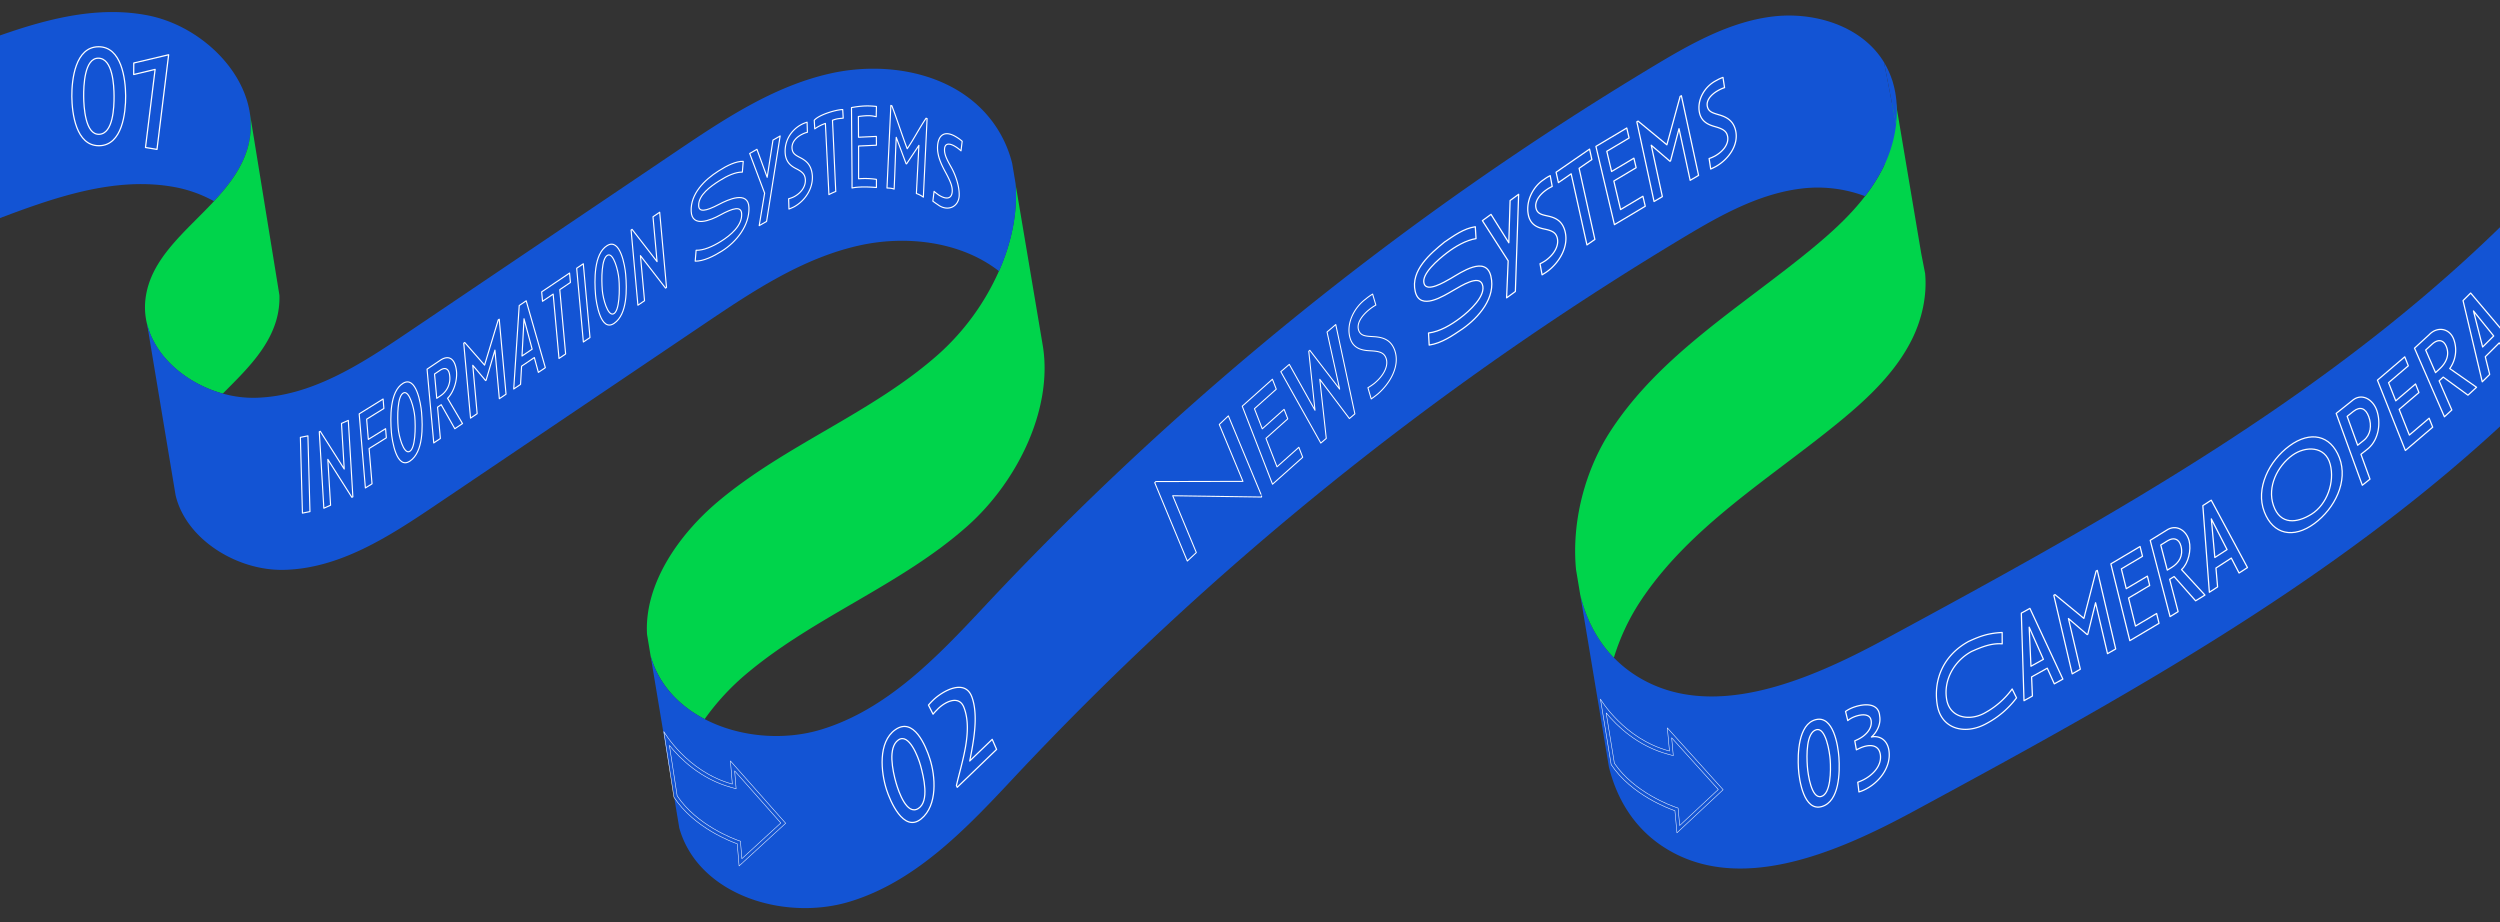 <svg xmlns="http://www.w3.org/2000/svg" xmlns:xlink="http://www.w3.org/1999/xlink" width="2396" height="884" viewBox="0 0 2396 884" preserveAspectRatio="none">
  <rect x="0" y="0" width="2396" height="884" fill="#333333" stroke="none"/>
  <defs>
    <clipPath id="clip-path">
      <rect id="長方形_1670" data-name="長方形 1670" width="2396" height="884" fill="none"/>
    </clipPath>
  </defs>
  <g id="ribon_10_pc" clip-path="url(#clip-path)">
    <g id="グループ_4506" data-name="グループ 4506">
      <path id="パス_2879" data-name="パス 2879" d="M2421.48,192.27l27.47,164.91c-174.53,179.67-394.18,300.94-614.46,420.1-75.15,40.69-169.65,81-240.98,33.91-27.35-18.05-44-45.38-51.55-76.29L1514.5,570.06c5.59,22.8,16.12,43.65,32.24,60.25a116.681,116.681,0,0,0,19.3,15.97c71.33,47.1,165.83,6.78,240.98-33.91,220.27-119.16,439.92-240.43,614.46-420.1Z" fill="#1354d4"/>
      <path id="パス_2880" data-name="パス 2880" d="M239.21,106.9l.08.49a78.649,78.649,0,0,1-2.07,34.99c-5.7,19.29-18.01,35.34-32.1,50.46a125.441,125.441,0,0,0-36.06-13.21c-58.79-11.46-118.44,10.14-174.45,31.4L-32.87,46.12C23.15,24.86,82.8,3.27,141.59,14.73c46.6,9.08,90.04,47.88,97.62,92.17Z" fill="#1354d4"/>
      <path id="パス_2881" data-name="パス 2881" d="M998.96,328.66l.65,3.89c9.2,59.72-24.32,128.69-72.13,171.36-63.45,56.6-146.57,86.85-211.67,141.52a231.578,231.578,0,0,0-40.47,43.76c-24.32-12.69-43.54-32.68-51.45-59.39-.1-.39-.22-.74-.32-1.13l-3.46-20.75c-2.7-47.96,30.05-95.31,68.23-127.39,65.09-54.67,148.22-84.92,211.67-141.52a234.479,234.479,0,0,0,57.33-79.11c12.23-27.7,18.4-57.2,15.7-85.05l25.93,153.81Z" fill="#00d44b"/>
      <path id="パス_2882" data-name="パス 2882" d="M1845.06,262.22v.07c1.89,21.24-3.02,43.48-12.55,62.77-15.49,31.32-41.58,56.04-68.58,78.27-67.16,55.25-145.02,101.27-192.58,174.11a210.566,210.566,0,0,0-24.61,52.88c-16.12-16.6-26.65-37.46-32.24-60.25l-4.04-24.24c-4.33-45.31,8.32-94.91,33.42-133.29,47.56-72.84,125.41-118.85,192.58-174.11,18.45-15.21,36.51-31.54,50.99-50.39a167.9,167.9,0,0,0,17.59-27.88c6.29-12.71,10.81-68.17,8.07-84.66l28.17,167.3v.03l3.78,19.4Z" fill="#00d44b"/>
      <line id="線_155" data-name="線 155" x1="0.29" y1="1.72" transform="translate(999.6 332.55)" fill="#fff"/>
      <path id="パス_2883" data-name="パス 2883" d="M1805.63,59.68c-21.28-34.96-66.92-48.88-107.52-43.75-40.56,5.16-77.35,25.83-112.42,46.89-237.73,142.78-453.98,317-643.34,519.58-44.86,47.95-92.74,97.85-155.57,116.86-36.18,10.91-78.51,7.11-111.44-10.08-24.32-12.69-43.54-32.68-51.45-59.39-.1-.39-.22-.74-.32-1.13l27.47,164.91c.1.39.23.74.32,1.13,18.66,62.96,100.02,88.45,162.89,69.47,62.83-19.01,110.72-68.91,155.57-116.86,189.36-202.58,405.61-376.8,643.34-519.58,35.07-21.06,71.86-41.73,112.42-46.89a128.963,128.963,0,0,1,61.87,7.18,167.9,167.9,0,0,0,17.59-27.88,124.8,124.8,0,0,0,12.17-40.91v-.03l-11.58-59.53Z" fill="#1354d4"/>
      <line id="線_156" data-name="線 156" x1="1.25" y1="7.49" transform="translate(139.42 302.05)" fill="#fff"/>
      <path id="パス_2884" data-name="パス 2884" d="M239.29,107.39,264.4,261.98,267.8,283v.07a77.417,77.417,0,0,1-3.11,24.21c-8.17,27.7-30.08,48.77-51.19,69.95-34.61-9.56-65.37-35.31-72.83-67.69a66.89,66.89,0,0,1-1.22-23.19c4.69-38.58,38.44-64.26,65.67-93.51,14.09-15.13,26.4-31.18,32.1-50.46a78.649,78.649,0,0,0,2.07-34.99Z" fill="#00d44b"/>
      <line id="線_157" data-name="線 157" x2="0.08" y2="0.49" transform="translate(239.21 106.9)" fill="#fff"/>
      <path id="パス_2885" data-name="パス 2885" d="M1817.2,119.21l-11.58-59.53C1816.4,77.41,1819.64,98.46,1817.2,119.21Z" fill="#1354d4"/>
      <path id="パス_4717" data-name="パス 4717" d="M973.03,174.85c2.71,27.85-3.46,57.35-15.7,85.05-36.24-28.3-88.58-34.87-134.42-24.52-54.5,12.27-102.23,44.15-148.52,75.38Q545.99,397.385,417.6,483.97c-44.4,29.97-92.07,60.99-145.6,62.18-45.52,1.01-94.21-29.79-103.87-71.71L140.66,309.53c7.46,32.38,38.23,58.14,72.83,67.69a106.765,106.765,0,0,0,31.04,4.02c53.53-1.19,101.2-32.21,145.6-62.18q128.4-86.58,256.79-173.21c46.29-31.24,94.02-63.12,148.52-75.38,54.46-12.29,118.08-.72,153.05,42.81a112.061,112.061,0,0,1,21.46,43.34l.04.23,3.03,18Z" transform="translate(0.125)" fill="#1354d4"/>
    </g>
    <g id="グループ_4507" data-name="グループ 4507">
      <path id="パス_2886" data-name="パス 2886" d="M882.84,784.83c-16.97,13.77-29.86-17.71-33.15-27.9-5.45-16.87-8.37-45.76,8.35-57.56,17.61-12.43,29.02,15.09,33.08,27.66,5.46,16.9,7.66,44.87-8.28,57.8ZM860.9,709.24c-10.07,7.13-5.5,29.32-2.06,41.23,2.31,8.02,10.23,31.36,21.23,24.42,10.9-6.87,5.16-30.34,2.16-41.3-2.24-8.17-11.15-31.55-21.32-24.35Z" fill="none" stroke="#fff" stroke-linejoin="round" stroke-miterlimit="10" stroke-width="1.2"/>
      <path id="パス_2887" data-name="パス 2887" d="M917.4,754.56c-.31-.7-.46-1.05-.76-1.75,5.09-22.18,15.78-52.07,7.3-74.54-4.92-13.28-19.62-4.83-25.79,1.95a48.719,48.719,0,0,0-3.91,4.23c-1.76-3.47-2.63-5.21-4.39-8.69a61.433,61.433,0,0,1,4.42-4.72c8.48-8.27,30.65-21.47,37.29-2.76,6.3,17.72,1.51,42.36-2.17,61.05l21.54-20.73,4.2,9.65L917.4,754.56Z" fill="none" stroke="#fff" stroke-linejoin="round" stroke-miterlimit="10" stroke-width="1.2"/>
      <path id="パス_2891" data-name="パス 2891" d="M1431.761,310.016c-9.921,6.709-20.112,13.834-32.105,15.664-.26-4.626-.385-6.939-.645-11.565,11.2-1.447,21.58-7.849,30.054-14.141,9.265-6.884,25.713-21.89,21.476-32.644-3.539-8.956-19.717,1.272-27.42,5.689-9.4,5.393-32.407,20.4-36.852,1.217-4.653-20.082,14.47-36.173,27.972-47.223,9.078-6.171,18.572-13.11,29.607-14.754.281,4.549.416,6.829.7,11.389-9.557,1.4-20.227,7.783-27.691,13.461-8.547,6.511-25.151,20.652-22.038,29.816,2.78,8.188,18.7-1.173,25.765-5.262,9.4-5.437,33.219-22.142,38.164-2.192C1463.9,280.255,1446.887,299.394,1431.761,310.016Z" transform="translate(-29.921 5.05)" fill="none" stroke="#fff" stroke-linejoin="round" stroke-miterlimit="10" stroke-width="1.2"/>
      <path id="パス_2892" data-name="パス 2892" d="M1480.127,273.4c-3.366,2.443-5.055,3.675-8.421,6.118q.752-17.742,1.514-35.474l-24.71-38.522c3.3-2.4,4.952-3.6,8.257-6.008q8.534,13.616,17.067,27.222l1.228-40.524c3.274-2.377,4.911-3.565,8.175-5.942q-1.566,46.559-3.121,93.119Z" transform="translate(-27.787 5.953)" fill="none" stroke="#fff" stroke-linejoin="round" stroke-miterlimit="10" stroke-width="1.2"/>
      <path id="パス_2893" data-name="パス 2893" d="M1509.708,251.946c-1.719,1.243-3.457,2.367-5.46,3.545-.786-4.226-1.178-6.345-1.964-10.582a41.953,41.953,0,0,0,5.46-3.156c8.278-5.977,12.756-14.214,11.146-21.229-1.247-5.437-4.714-7.3-12.5-8.906-6.108-1.265-13.247-3.794-15.28-13.489-2.73-13.025,4.37-27.152,14.877-33.951a38.5,38.5,0,0,1,6.059-3.718c.766,4.14,1.149,6.215,1.915,10.355a34.783,34.783,0,0,0-5.931,3.491c-7.021,5.069-10.93,11.447-9.614,17.218,1.3,5.653,5.647,6.345,11.774,7.718,7.09,1.589,13.64,4.659,16.135,14.851,3.643,14.862-6.01,29.876-16.625,37.842Z" transform="translate(-26.33 7.889)" fill="none" stroke="#fff" stroke-linejoin="round" stroke-miterlimit="10" stroke-width="1.2"/>
      <path id="パス_2894" data-name="パス 2894" d="M1540.933,154.7q7.563,34.068,15.125,68.148c-3.043,2.1-4.565,3.158-7.608,5.26q-7.562-34.068-15.125-68.148c-4.889,3.378-7.334,5.062-12.224,8.44-.883-3.983-1.329-5.975-2.212-9.97q16.038-11.076,32.066-22.14c.883,3.983,1.329,5.986,2.212,9.97-4.89,3.378-7.334,5.062-12.224,8.44Z" transform="translate(-27.529 6.623)" fill="none" stroke="#fff" stroke-linejoin="round" stroke-miterlimit="10" stroke-width="1.2"/>
      <path id="パス_2895" data-name="パス 2895" d="M1576.947,206.7q-8.879-37.493-17.747-75,14.766-8.818,29.542-17.626c.911,3.832,1.355,5.742,2.266,9.563-8.554,5.1-12.825,7.653-21.379,12.755,1.832,7.747,2.754,11.611,4.586,19.358,8.554-5.1,12.825-7.653,21.379-12.755.867,3.653,1.29,5.469,2.157,9.123-8.554,5.1-12.825,7.653-21.379,12.755l6.472,27.368c8.554-5.1,12.825-7.653,21.379-12.755.911,3.832,1.355,5.742,2.266,9.574q-14.766,8.818-29.542,17.626Z" transform="translate(-29.67 8.608)" fill="none" stroke="#fff" stroke-linejoin="round" stroke-miterlimit="10" stroke-width="1.2"/>
      <path id="パス_2896" data-name="パス 2896" d="M1648.737,163.074l-10.69-49.5q-4.052,15.436-8.115,30.882c-.242.136-.357.209-.589.344-7.169-6.147-10.753-9.226-17.912-15.373q5.329,24.641,10.648,49.272l-7.957,4.665q-8.246-38.183-16.5-76.365c.473-.282.715-.417,1.188-.7q13.812,11.366,27.614,22.742,6.339-23.185,12.687-46.37c.473-.282.715-.417,1.188-.7q8.246,38.183,16.5,76.365c-3.217,1.889-4.825,2.828-8.041,4.717Z" transform="translate(-28.88 9.758)" fill="none" stroke="#fff" stroke-linejoin="round" stroke-miterlimit="10" stroke-width="1.2"/>
      <path id="パス_2897" data-name="パス 2897" d="M1669.2,147.17c-1.78,1-3.58,1.9-5.65,2.83-.62-4.01-.93-6.02-1.55-10.03a42.215,42.215,0,0,0,5.63-2.46c8.58-4.84,13.43-12.12,12.1-18.79-1.03-5.17-4.45-7.22-12.23-9.4-6.1-1.71-13.17-4.69-14.84-13.91-2.18-12.07,5.27-24.76,16.38-30.3a37.685,37.685,0,0,1,6.26-2.93c.6,3.92.9,5.89,1.5,9.81a33.208,33.208,0,0,0-6.12,2.73c-7.29,4.1-11.48,9.7-10.39,15.19,1.07,5.38,5.42,6.4,11.54,8.23,7.08,2.11,13.53,5.56,15.64,15.25,3.01,13.8-7.02,27.14-18.3,33.78Z" transform="translate(-24 12)" fill="none" stroke="#fff" stroke-linejoin="round" stroke-miterlimit="10" stroke-width="1.2"/>
    </g>
    <path id="パス_2916" data-name="パス 2916" d="M641.53,714.35c10.21,12.7,30.03,32.35,59.53,40.37l4.44,1.21-.39-4.71-1.02-12.4,44.25,49.93-37.32,34.2-1.19-14.51-.18-2.22-2.05-.71c-4.04-1.41-39.74-14.49-58.61-42.79l-7.45-48.38m-5.34-13.2,9.68,62.83c19.21,29.42,55.36,42.87,60.7,44.73l1.75,21.24,44.66-40.92-52.95-59.74,1.83,22.19c-43.48-11.83-65.67-50.33-65.67-50.33Z" fill="none" stroke="#fff" stroke-linejoin="round" stroke-miterlimit="10" stroke-width="0.48"/>
    <path id="パス_2917" data-name="パス 2917" d="M1539.34,683.2c10.33,12.6,30.32,32.07,59.89,39.83l4.45,1.17-.43-4.71-1.13-12.39,44.7,49.53-37.01,34.54-1.33-14.5-.2-2.22-2.05-.7c-4.05-1.37-39.87-14.13-59-42.26l-7.89-48.31m-5.45-13.14,10.25,62.74c19.48,29.24,55.75,42.37,61.1,44.18l1.94,21.22,44.28-41.32-53.48-59.26,2.03,22.17c-43.59-11.44-66.12-49.73-66.12-49.73h0Z" fill="none" stroke="#fff" stroke-linejoin="round" stroke-miterlimit="10" stroke-width="0.48"/>
    <g id="グループ_4510" data-name="グループ 4510" transform="translate(1523 245.571)">
      <g id="グループ_4697" data-name="グループ 4697" transform="translate(200.39 35.283)">
        <path id="パス_2918" data-name="パス 2918" d="M222.97,554.251c-17.05,4.9-21.674-25.184-22.348-36.389-.842-14.015-.222-42.492,16.47-46.875,16.893-4.436,21.546,24.555,22.331,36.154C240.38,521.276,240,549.356,222.97,554.251Zm-5.2-73.649c-9.742,2.782-9.347,24.491-8.605,35.019.569,8.058,4.01,31.389,13.211,28.989,9.359-2.442,9.377-25.054,8.691-35.042C230.546,501.969,226.777,478.031,217.771,480.6Z" transform="translate(-200.39 -62.093)" fill="none" stroke="#fff" stroke-linejoin="round" stroke-miterlimit="10" stroke-width="1.2"/>
        <path id="パス_2919" data-name="パス 2919" d="M265.965,537.707a31.962,31.962,0,0,1-4.376,1.6c-.45-3.7-.674-5.556-1.124-9.26,1.535-.608,3.071-1.219,4.5-1.9,9.407-4.429,18.8-13.75,17.118-24.693-1.606-10.471-11.828-9.788-19.909-5.934l-3.032,1.445c-.619-3.427-.928-5.141-1.548-8.568l3.2-1.525c6.4-3.052,13.95-9.836,12.442-18.178-1.363-7.553-11.7-5.562-17.935-2.592a22.48,22.48,0,0,0-4.424,2.843l-2.135-8.778a33.389,33.389,0,0,1,4.8-2.78c8.511-3.983,26.87-7.713,27.9,7.146,1.446,8-2.9,15.83-7.879,20.163,6.851-1.552,14.789,1.886,16.664,12.258C293.114,515.556,280.445,531.208,265.965,537.707Z" transform="translate(-203.368 -61.188)" fill="none" stroke="#fff" stroke-linejoin="round" stroke-miterlimit="10" stroke-width="1.2"/>
        <path id="パス_2920" data-name="パス 2920" d="M349.56,494.2c-19.966,11.159-43.551,5.934-47.267-18.273-3.811-24.824,6.742-47.6,30.079-60.375,11.685-5.425,19.385-7.933,32.183-8.595.021,4.352.031,6.528.052,10.88-10.587-.779-19.894,3.119-29.306,7.276-16.676,8.98-27.143,27.363-23.917,45.99,3.188,18.4,22.713,20.853,36.689,12.875a79.33,79.33,0,0,0,26.083-22.875l4.186,8.506A86.75,86.75,0,0,1,349.56,494.2Z" transform="translate(-169.084 -81.638)" fill="none" stroke="#fff" stroke-linejoin="round" stroke-miterlimit="10" stroke-width="1.2"/>
        <path id="パス_2921" data-name="パス 2921" d="M419.88,454.67c-2.7-6-4.045-9.006-6.741-15.01l-15.018,8.349c.307,7.333.46,11,.767,18.333l-8.048,4.473q-1.279-41.961-2.558-83.923l8.215-4.565q15.8,33.888,31.6,67.777Zm-24.085-54.314q.853,18.718,1.707,37.438l11.948-6.642Z" transform="translate(-174.427 -80.12)" fill="none" stroke="#fff" stroke-linejoin="round" stroke-miterlimit="10" stroke-width="1.2"/>
        <path id="パス_2922" data-name="パス 2922" d="M472.911,423.347q-5.719-24.4-11.437-48.8l-7.46,30.2-.58.332-17.96-15.4q5.694,24.29,11.387,48.58l-7.775,4.449L421.44,367.419l1.158-.662,27.669,22.8,11.7-45.336,1.158-.663,17.646,75.288Z" transform="translate(-176.47 -77.732)" fill="none" stroke="#fff" stroke-linejoin="round" stroke-miterlimit="10" stroke-width="1.2"/>
        <path id="パス_2923" data-name="パス 2923" d="M497.889,409.38q-9.085-36.8-18.17-73.6l27.988-16.634c.928,3.755,1.391,5.635,2.32,9.391l-20.251,12.036,4.69,19c8.1-4.814,12.15-7.221,20.251-12.037.884,3.583,1.326,5.374,2.211,8.955-8.1,4.814-12.151,7.221-20.251,12.036q3.315,13.433,6.632,26.866l20.252-12.037c.926,3.757,1.39,5.636,2.317,9.393Z" transform="translate(-180.06 -76.228)" fill="none" stroke="#fff" stroke-linejoin="round" stroke-miterlimit="10" stroke-width="1.2"/>
        <path id="パス_2924" data-name="パス 2924" d="M563.425,370.01l-20.606-23.266-4.258,2.634q4.04,15.5,8.078,31.01l-7.7,4.76q-9.518-36.543-19.035-73.085l15.313-9.468c9.577-6.727,19.589.032,22.044,10.167,2.027,8.371-.545,21.12-7.336,27.321l22.425,24.407Zm-26.871-57.537L530,316.523c2.508,9.629,3.762,14.443,6.269,24.072l4.177-2.582c6.96-4.305,11.38-11.065,8.951-20.391C547.508,310.357,542.286,308.929,536.554,312.472Z" transform="translate(-182.535 -75.043)" fill="none" stroke="#fff" stroke-linejoin="round" stroke-miterlimit="10" stroke-width="1.2"/>
        <path id="パス_2925" data-name="パス 2925" d="M608.373,341.639c-2.971-5.73-4.457-8.594-7.428-14.325l-14.721,9.538c.63,7.248.944,10.872,1.574,18.121l-7.889,5.112-6.247-83.032,8.052-5.217q17.356,32.295,34.712,64.586ZM581.8,289.779l3.356,36.993,11.711-7.588Z" transform="translate(-185.846 -73.314)" fill="none" stroke="#fff" stroke-linejoin="round" stroke-miterlimit="10" stroke-width="1.2"/>
        <path id="パス_2926" data-name="パス 2926" d="M684.226,290.245c-20.081,14.759-39.523,10.6-47.94-11.155-8.7-22.49,4.495-48.874,24.049-63.251,20.054-14.744,39.465-10.474,47.86,11.211C716.909,249.558,703.8,275.856,684.226,290.245Zm-21.031-65.5c-14.492,10.469-24.242,30.353-18.211,48.047,6.57,19.271,22.859,16.956,36.381,8.544,15.1-9.392,22.545-30.75,18.051-47.935C694.759,215.6,675.546,215.825,663.2,224.746Z" transform="translate(-189.536 -69.331)" fill="none" stroke="#fff" stroke-linejoin="round" stroke-miterlimit="10" stroke-width="1.2"/>
        <path id="パス_2927" data-name="パス 2927" d="M740.788,215.63l-7.2,5.736,8.655,23.8c-2.943,2.345-4.413,3.517-7.356,5.859q-12.516-34.424-25.034-68.848l14.711-11.72c9.621-8.872,20.7-1.469,24.225,8.9C752.827,191.219,750.726,206.88,740.788,215.63Zm-14.475-35.366L720.367,185l10.065,27.683,5.869-4.675c6.573-5.237,7.829-14.273,4.783-22.648C738.15,177.289,732.887,175.027,726.314,180.264Z" transform="translate(-194.236 -66.826)" fill="none" stroke="#fff" stroke-linejoin="round" stroke-miterlimit="10" stroke-width="1.2"/>
        <path id="パス_2928" data-name="パス 2928" d="M778.753,215.192q-13.391-33.706-26.78-67.414l26.172-22.339c1.366,3.441,2.049,5.161,3.417,8.6L762.626,150.2l6.913,17.4,18.936-16.161,3.258,8.2L772.8,175.809l9.774,24.6,18.935-16.162,3.418,8.6Z" transform="translate(-196.83 -64.296)" fill="none" stroke="#fff" stroke-linejoin="round" stroke-miterlimit="10" stroke-width="1.2"/>
        <path id="パス_2929" data-name="パス 2929" d="M841.062,160.432l-23.709-17.289-3.924,3.6q6.081,13.948,12.163,27.9c-2.838,2.606-4.256,3.909-7.094,6.515l-28.661-65.744,14.111-12.964c7.653-8.046,19.355-6.32,23.433,4.294a30.191,30.191,0,0,1-3.773,28.191q12.84,8.969,25.679,17.939Zm-34.481-48.787-6.037,5.547,9.44,21.654,3.849-3.536c6.414-5.891,9.958-13.52,6.3-21.907C817.284,106.867,811.864,106.792,806.581,111.645Z" transform="translate(-199.162 -62.571)" fill="none" stroke="#fff" stroke-linejoin="round" stroke-miterlimit="10" stroke-width="1.2"/>
        <path id="パス_2930" data-name="パス 2930" d="M883.592,119.732l-9.532-11.654c-5.333,5.3-8,7.954-13.334,13.256l4.227,16.927-7.146,7.1L839.4,67.534l7.293-7.251,44.192,52.2ZM849.405,77.456l8.775,34.515,10.608-10.547Z" transform="translate(-202.215 -60.283)" fill="none" stroke="#fff" stroke-linejoin="round" stroke-miterlimit="10" stroke-width="1.2"/>
      </g>
    </g>
    <g id="グループ_4511" data-name="グループ 4511" transform="translate(-14.875 -9.584)">
      <path id="パス_2529" data-name="パス 2529" d="M109.87,149.24c-22.2.23-26.03-31.1-26.15-47.29-.12-16.23,3.34-47.3,25.44-47.55,22.23-.25,26.04,30.8,26.15,47.03s-3.25,47.59-25.44,47.82Zm-.63-83.89c-13.45-.24-14.25,26.5-14.17,36.62.08,10.1,1.54,36.84,14.83,36.32,13.47-.52,14.36-26.03,14.29-36.62s-1.32-36.07-14.95-36.32Z" fill="none" stroke="#fff" stroke-linejoin="round" stroke-miterlimit="10" stroke-width="1.2"/>
      <path id="パス_2530" data-name="パス 2530" d="M154.31,150.94q4.605-37.425,9.22-74.85c-8.21,1.97-12.32,2.96-20.53,4.93.03-4.42.05-6.63.09-11.05l33.41-7.91q-5.58,45.36-11.17,90.71c-4.4-.74-6.61-1.1-11.01-1.84Z" fill="none" stroke="#fff" stroke-linejoin="round" stroke-miterlimit="10" stroke-width="1.2"/>
    </g>
    <path id="パス_4695" data-name="パス 4695" d="M1172.4,514.528c0-.034,1,2.231.558,2.639l-85.168-1.24q11.317,27.227,22.645,54.454c-3.458,3.249-5.187,4.879-8.646,8.128q-15.629-37.569-31.247-75.149c.441-.408.65-.617,1.09-1.024q41.749-.083,83.487-.176L1132.428,447.6c3.491-3.282,5.232-4.923,8.723-8.206q15.629,37.569,31.247,75.149Z" transform="translate(36.125 -40.809)" fill="none" stroke="#fff" stroke-linejoin="round" stroke-miterlimit="10" stroke-width="1"/>
    <path id="パス_4696" data-name="パス 4696" d="M1177.732,504.115q-14.506-37.387-29.022-74.786,14.456-12.92,28.923-25.839c1.476,3.822,2.225,5.727,3.7,9.549-8.371,7.479-12.556,11.223-20.927,18.7,3,7.721,4.494,11.587,7.49,19.308,8.371-7.479,12.556-11.223,20.927-18.7,1.41,3.635,2.115,5.463,3.536,9.1-8.371,7.479-12.556,11.212-20.927,18.691,4.24,10.915,6.355,16.378,10.6,27.293,8.371-7.479,12.556-11.223,20.927-18.7,1.476,3.822,2.225,5.727,3.7,9.549Q1192.2,491.2,1177.732,504.115Z" transform="translate(41.849 -40.044)" fill="none" stroke="#fff" stroke-linejoin="round" stroke-miterlimit="10" stroke-width="1"/>
    <path id="パス_4697" data-name="パス 4697" d="M1253.258,441.534c-2.093,1.8-3.15,2.7-5.243,4.494q-14.192-18.818-28.394-37.635,3.106,28.317,6.223,56.646c-2.093,1.8-3.15,2.7-5.243,4.494q-19.181-34.215-38.351-68.442c3.26-2.8,4.9-4.2,8.161-7q12.308,21.99,24.616,43.968l-5.97-56.568c.407-.352.617-.529,1.035-.881q14.291,18.586,28.571,37.184-6.03-27.359-12.071-54.729c3.337-2.864,5-4.3,8.338-7.148q9.169,42.806,18.327,85.613Z" transform="translate(45.251 -44.869)" fill="none" stroke="#fff" stroke-linejoin="round" stroke-miterlimit="10" stroke-width="1"/>
    <path id="パス_4698" data-name="パス 4698" d="M1269.016,425.3c-1.905,1.575-3.855,3.029-6.1,4.593-1.267-4.285-1.905-6.432-3.172-10.728a57.9,57.9,0,0,0,6.135-4.174c9.2-7.578,13.757-16.907,11.3-23.967-1.905-5.474-6.124-6.862-15.354-7.28-7.258-.33-15.827-1.85-18.988-11.62-4.395-13.6,3.26-29.353,14.627-37.844a50.957,50.957,0,0,1,6.785-4.868c1.234,4.2,1.85,6.3,3.095,10.5a46.1,46.1,0,0,0-6.652,4.6c-7.809,6.432-11.851,13.724-9.836,19.539,1.983,5.694,7.126,5.705,14.406,6.157,8.426.518,16.367,2.61,20.1,12.9,5.628,15.486-4.967,32.5-16.345,42.2Z" transform="translate(51.267 -47.557)" fill="none" stroke="#fff" stroke-linejoin="round" stroke-miterlimit="10" stroke-width="1"/>
    <g id="グループ_4698" data-name="グループ 4698" transform="translate(0 99.93)">
      <g id="グループ_4699" data-name="グループ 4699">
        <path id="パス_4699" data-name="パス 4699" d="M289.85,403.937l-1.963-72.611,7.213-1.453q.982,36.306,1.963,72.612Z" transform="translate(0 -12.091)" fill="none" stroke="#fff" stroke-linejoin="round" stroke-miterlimit="10" stroke-width="1.1"/>
        <path id="パス_4700" data-name="パス 4700" d="M338.181,387.773l-.961.427q-11.511-18.16-23.02-36.32,1.309,21.969,2.62,43.935l-6.452,2.86q-2.186-36.631-4.37-73.264l.961-.428L329.9,361.121q-1.3-21.862-2.608-43.723l6.521-2.89Q336,351.141,338.181,387.773Z" transform="translate(0 -11.527)" fill="none" stroke="#fff" stroke-linejoin="round" stroke-miterlimit="10" stroke-width="1.1"/>
        <path id="パス_4701" data-name="パス 4701" d="M353.728,340.694q1.412,16.907,2.828,33.813l-6.374,3.963q-2.969-35.5-5.936-71l22.915-14.245c.3,3.624.456,5.436.758,9.06L351.376,312.57c.647,7.752.973,11.629,1.621,19.381l16.543-10.282c.292,3.5.439,5.245.731,8.742Z" transform="translate(0 -10.747)" fill="none" stroke="#fff" stroke-linejoin="round" stroke-miterlimit="10" stroke-width="1.1"/>
        <path id="パス_4702" data-name="パス 4702" d="M392.93,352.072c-12.9,8.746-17.239-20.114-17.823-27.493-1.1-13.964-1.643-39.088,11.071-46.968,12.668-7.851,17.138,19.5,17.824,27.49C405.207,319.144,405.823,343.327,392.93,352.072ZM387,286.631c-6.381,2.41-6.214,23.306-5.408,33.578.652,8.3,5.173,24.711,10.524,22.842,6.178-2.157,6.259-23.719,5.408-33.58C396.82,301.349,392.373,284.6,387,286.631Z" transform="translate(0 -10.124)" fill="none" stroke="#fff" stroke-linejoin="round" stroke-miterlimit="10" stroke-width="1.1"/>
        <path id="パス_4703" data-name="パス 4703" d="M435.9,320.207,422.85,297.18l-3.51,2.367q1.359,15,2.719,29.994l-6.346,4.28q-3.2-35.341-6.409-70.684l12.624-8.514c8.1-5.465,14.258-1.853,15.57,10.531.879,8.307-2.383,19.669-8.541,25.9l14.3,24.186Zm-14.04-56.077-5.4,3.642c.845,9.313,1.267,13.969,2.111,23.281l3.443-2.324a19.917,19.917,0,0,0,9.005-19.2C430.38,262.5,426.585,260.939,421.859,264.129Z" transform="translate(0 -9.242)" fill="none" stroke="#fff" stroke-linejoin="round" stroke-miterlimit="10" stroke-width="1.1"/>
        <path id="パス_4704" data-name="パス 4704" d="M478.57,290.023l-4.227-46.562-8.484,28.871-.473.318L453.1,258.012q2.1,23.177,4.207,46.352l-6.346,4.281q-3.26-35.917-6.521-71.837l.946-.637L464.4,257.845q6.558-21.674,13.117-43.348l.945-.637q3.259,35.92,6.521,71.839Z" transform="translate(0 -7.838)" fill="none" stroke="#fff" stroke-linejoin="round" stroke-miterlimit="10" stroke-width="1.1"/>
        <path id="パス_4705" data-name="パス 4705" d="M515.97,264.125l-3.868-14.2-12.219,8.242c-.4,6.989-.6,10.483-.993,17.473l-6.548,4.419,5.274-80.018,6.684-4.508,18.354,64.078Zm-13.762-51.373q-.96,17.842-1.919,35.683l9.721-6.556Z" transform="translate(0 -7.167)" fill="none" stroke="#fff" stroke-linejoin="round" stroke-miterlimit="10" stroke-width="1.1"/>
        <path id="パス_4706" data-name="パス 4706" d="M536.491,183.815q2.8,30.832,5.6,61.664l-6.346,4.284q-2.8-30.832-5.6-61.666l-10.194,6.881c-.327-3.608-.491-5.412-.819-9.02l26.734-18.043c.328,3.609.492,5.412.819,9.02Z" transform="translate(0 -6.154)" fill="none" stroke="#fff" stroke-linejoin="round" stroke-miterlimit="10" stroke-width="1.1"/>
        <path id="パス_4707" data-name="パス 4707" d="M559.1,233.665q-3.208-35.342-6.416-70.684l6.346-4.283q3.209,35.342,6.416,70.684Z" transform="translate(0 -5.817)" fill="none" stroke="#fff" stroke-linejoin="round" stroke-miterlimit="10" stroke-width="1.1"/>
        <path id="パス_4708" data-name="パス 4708" d="M588.572,215.072c-12.9,8.76-17.242-20.106-17.826-27.482-1.107-13.969-1.646-39.088,11.067-46.979,12.669-7.864,17.141,19.494,17.827,27.481C600.846,182.14,601.463,206.315,588.572,215.072Zm-5.94-65.441c-6.383,2.415-6.213,23.311-5.406,33.587.653,8.3,5.175,24.706,10.528,22.833,6.18-2.162,6.256-23.723,5.4-33.587C592.458,164.343,588.009,147.6,582.632,149.63Z" transform="translate(0 -5.102)" fill="none" stroke="#fff" stroke-linejoin="round" stroke-miterlimit="10" stroke-width="1.1"/>
        <path id="パス_4709" data-name="パス 4709" d="M638.772,179.474l-.945.637L613.8,149.025q1.961,21.6,3.922,43.209l-6.346,4.282-6.54-72.046.946-.639,23.942,30.921-3.9-43,6.413-4.328Z" transform="translate(0 -3.937)" fill="none" stroke="#fff" stroke-linejoin="round" stroke-miterlimit="10" stroke-width="1.1"/>
        <path id="パス_4710" data-name="パス 4710" d="M691.878,142.746c-8.422,5.262-17.591,9.76-25.6,9.693.353-4.178.529-6.268.882-10.446,6.813.28,15.545-3.35,23.908-8.608,9.188-5.775,20.341-15.019,19.73-26.343-.4-7.451-7.695-5.9-20.961,1.384-8.592,4.719-26.778,12.336-27.419-3.9-.659-16.654,12.7-29.971,26.249-38.528,8.326-5.354,16.905-9.431,23.641-9.212-.329,4.119-.494,6.179-.824,10.3-6.649-.052-14.177,3.325-22.075,8.317-8.385,5.3-20.042,13.649-19.812,23.731.146,6.439,6.227,5.86,19.687-1.229,8.187-4.312,27.905-13.48,28.5,3.2C718.388,117.863,706.2,133.8,691.878,142.746Z" transform="translate(0 -2.081)" fill="none" stroke="#fff" stroke-linejoin="round" stroke-miterlimit="10" stroke-width="1.1"/>
        <path id="パス_4711" data-name="パス 4711" d="M734.693,113.424l-7.077,4.067,5.2-31.143Q725.656,67.329,718.5,48.311l6.942-3.988,9.821,26.817q2.78-17.827,5.558-35.655l6.873-3.952Z" transform="translate(0 -1.156)" fill="none" stroke="#fff" stroke-linejoin="round" stroke-miterlimit="10" stroke-width="1.1"/>
        <path id="パス_4712" data-name="パス 4712" d="M760.882,99.013a47.609,47.609,0,0,1-4.741,2.047c-.124-3.937-.186-5.905-.31-9.843a29.549,29.549,0,0,0,4.694-1.692c7.251-3.634,11.767-10.072,11.322-16.658-.343-5.1-2.865-7.479-8.84-10.512-4.665-2.368-10.008-6.042-10.5-15.171C751.9,35.9,757.841,25.491,768.28,19.948a26.128,26.128,0,0,1,5.234-2.072c.118,3.851.178,5.776.3,9.628a23.24,23.24,0,0,0-5.1,1.9c-6.156,3.084-10,7.974-9.633,13.393.359,5.313,3.718,6.816,8.4,9.3,5.425,2.877,10.192,6.97,11.016,16.558C779.547,80.914,771.864,93.109,760.882,99.013Z" transform="translate(0 -0.655)" fill="none" stroke="#fff" stroke-linejoin="round" stroke-miterlimit="10" stroke-width="1.1"/>
        <path id="パス_4713" data-name="パス 4713" d="M796.846,15.5c1.062,20.977,2.1,47.248,3.159,68.225a57.755,57.755,0,0,0-6.562,3.017c-1.062-20.977-2.324-47.245-3.386-68.222a40.025,40.025,0,0,0-10.2,5.209c-.187-3.683-.28-4.524-.467-8.206,4.366-5.313,21.282-10.315,27.28-10.269.187,3.682.28,4.522.466,8.2C802.788,13.931,801.007,13.931,796.846,15.5Z" transform="translate(1 -0.156)" fill="none" stroke="#fff" stroke-linejoin="round" stroke-miterlimit="10" stroke-width="1.1"/>
        <path id="パス_4714" data-name="パス 4714" d="M816.595,76.65c0-.023,0-10,0-10s-.354-44.006-.51-67.067c8.089-1.438,14.267-2.136,23.88-1.089.024,3.535-.2,6.307-.179,9.841-3.967-.741-5.637-1.683-17.1-.214.048,7.15.072,12.726.121,19.876l17.106-.783c.022,3.371.034,5.056.057,8.426l-17.106.784c.069,10.11-.028,21.284.041,31.393a75.506,75.506,0,0,1,17.065.551c.024,3.535-.024,4.259,0,7.793-2.063-.148-15.328-1.313-23.37.489Z" transform="translate(0 3.597)" fill="none" stroke="#fff" stroke-linejoin="round" stroke-miterlimit="10" stroke-width="1.1"/>
        <path id="パス_4715" data-name="パス 4715" d="M876.561,83.055l2.4-46.126-11.8,17.718-.482-.175-9.429-25.246c-.8,15.307-1.226,34.291-2.022,49.6.09.153-1.488-.958-6.841-1.037l3.7-79.166.964.352c4.908,12.727,9.817,28.455,14.725,41.183,6.023-8.744,12.047-20.488,18.07-29.231l.965.351-3.58,75.252A25.148,25.148,0,0,0,876.561,83.055Z" transform="translate(1.709 2.476)" fill="none" stroke="#fff" stroke-linejoin="round" stroke-miterlimit="10" stroke-width="1.1"/>
        <path id="パス_4716" data-name="パス 4716" d="M895.3,97.2c-1.49-.948-2.971-2-4.646-3.284.462-3.744.694-5.616,1.156-9.361a45.96,45.96,0,0,0,4.552,3.557c7.179,4.559,12.262,3.57,12.819-2.955.432-5.049-1.494-9.9-6.567-19.256-3.96-7.3-8.186-16.178-7.4-25.333.862-10.1,6.933-15.122,18.446-7.811a37.548,37.548,0,0,1,5.1,3.794c-.456,3.661-.683,5.491-1.139,9.152a35.275,35.275,0,0,0-4.958-3.816c-6.1-3.87-10.334-3.565-10.792,1.8-.45,5.262,2.315,10.581,6.345,17.673,4.255,7.488,7.989,18.71,7.675,27.17C915.47,99.913,904.285,104.186,895.3,97.2Z" transform="translate(3.4 -1.074)" fill="none" stroke="#fff" stroke-linejoin="round" stroke-miterlimit="10" stroke-width="1.1"/>
      </g>
    </g>
  </g>
</svg>
